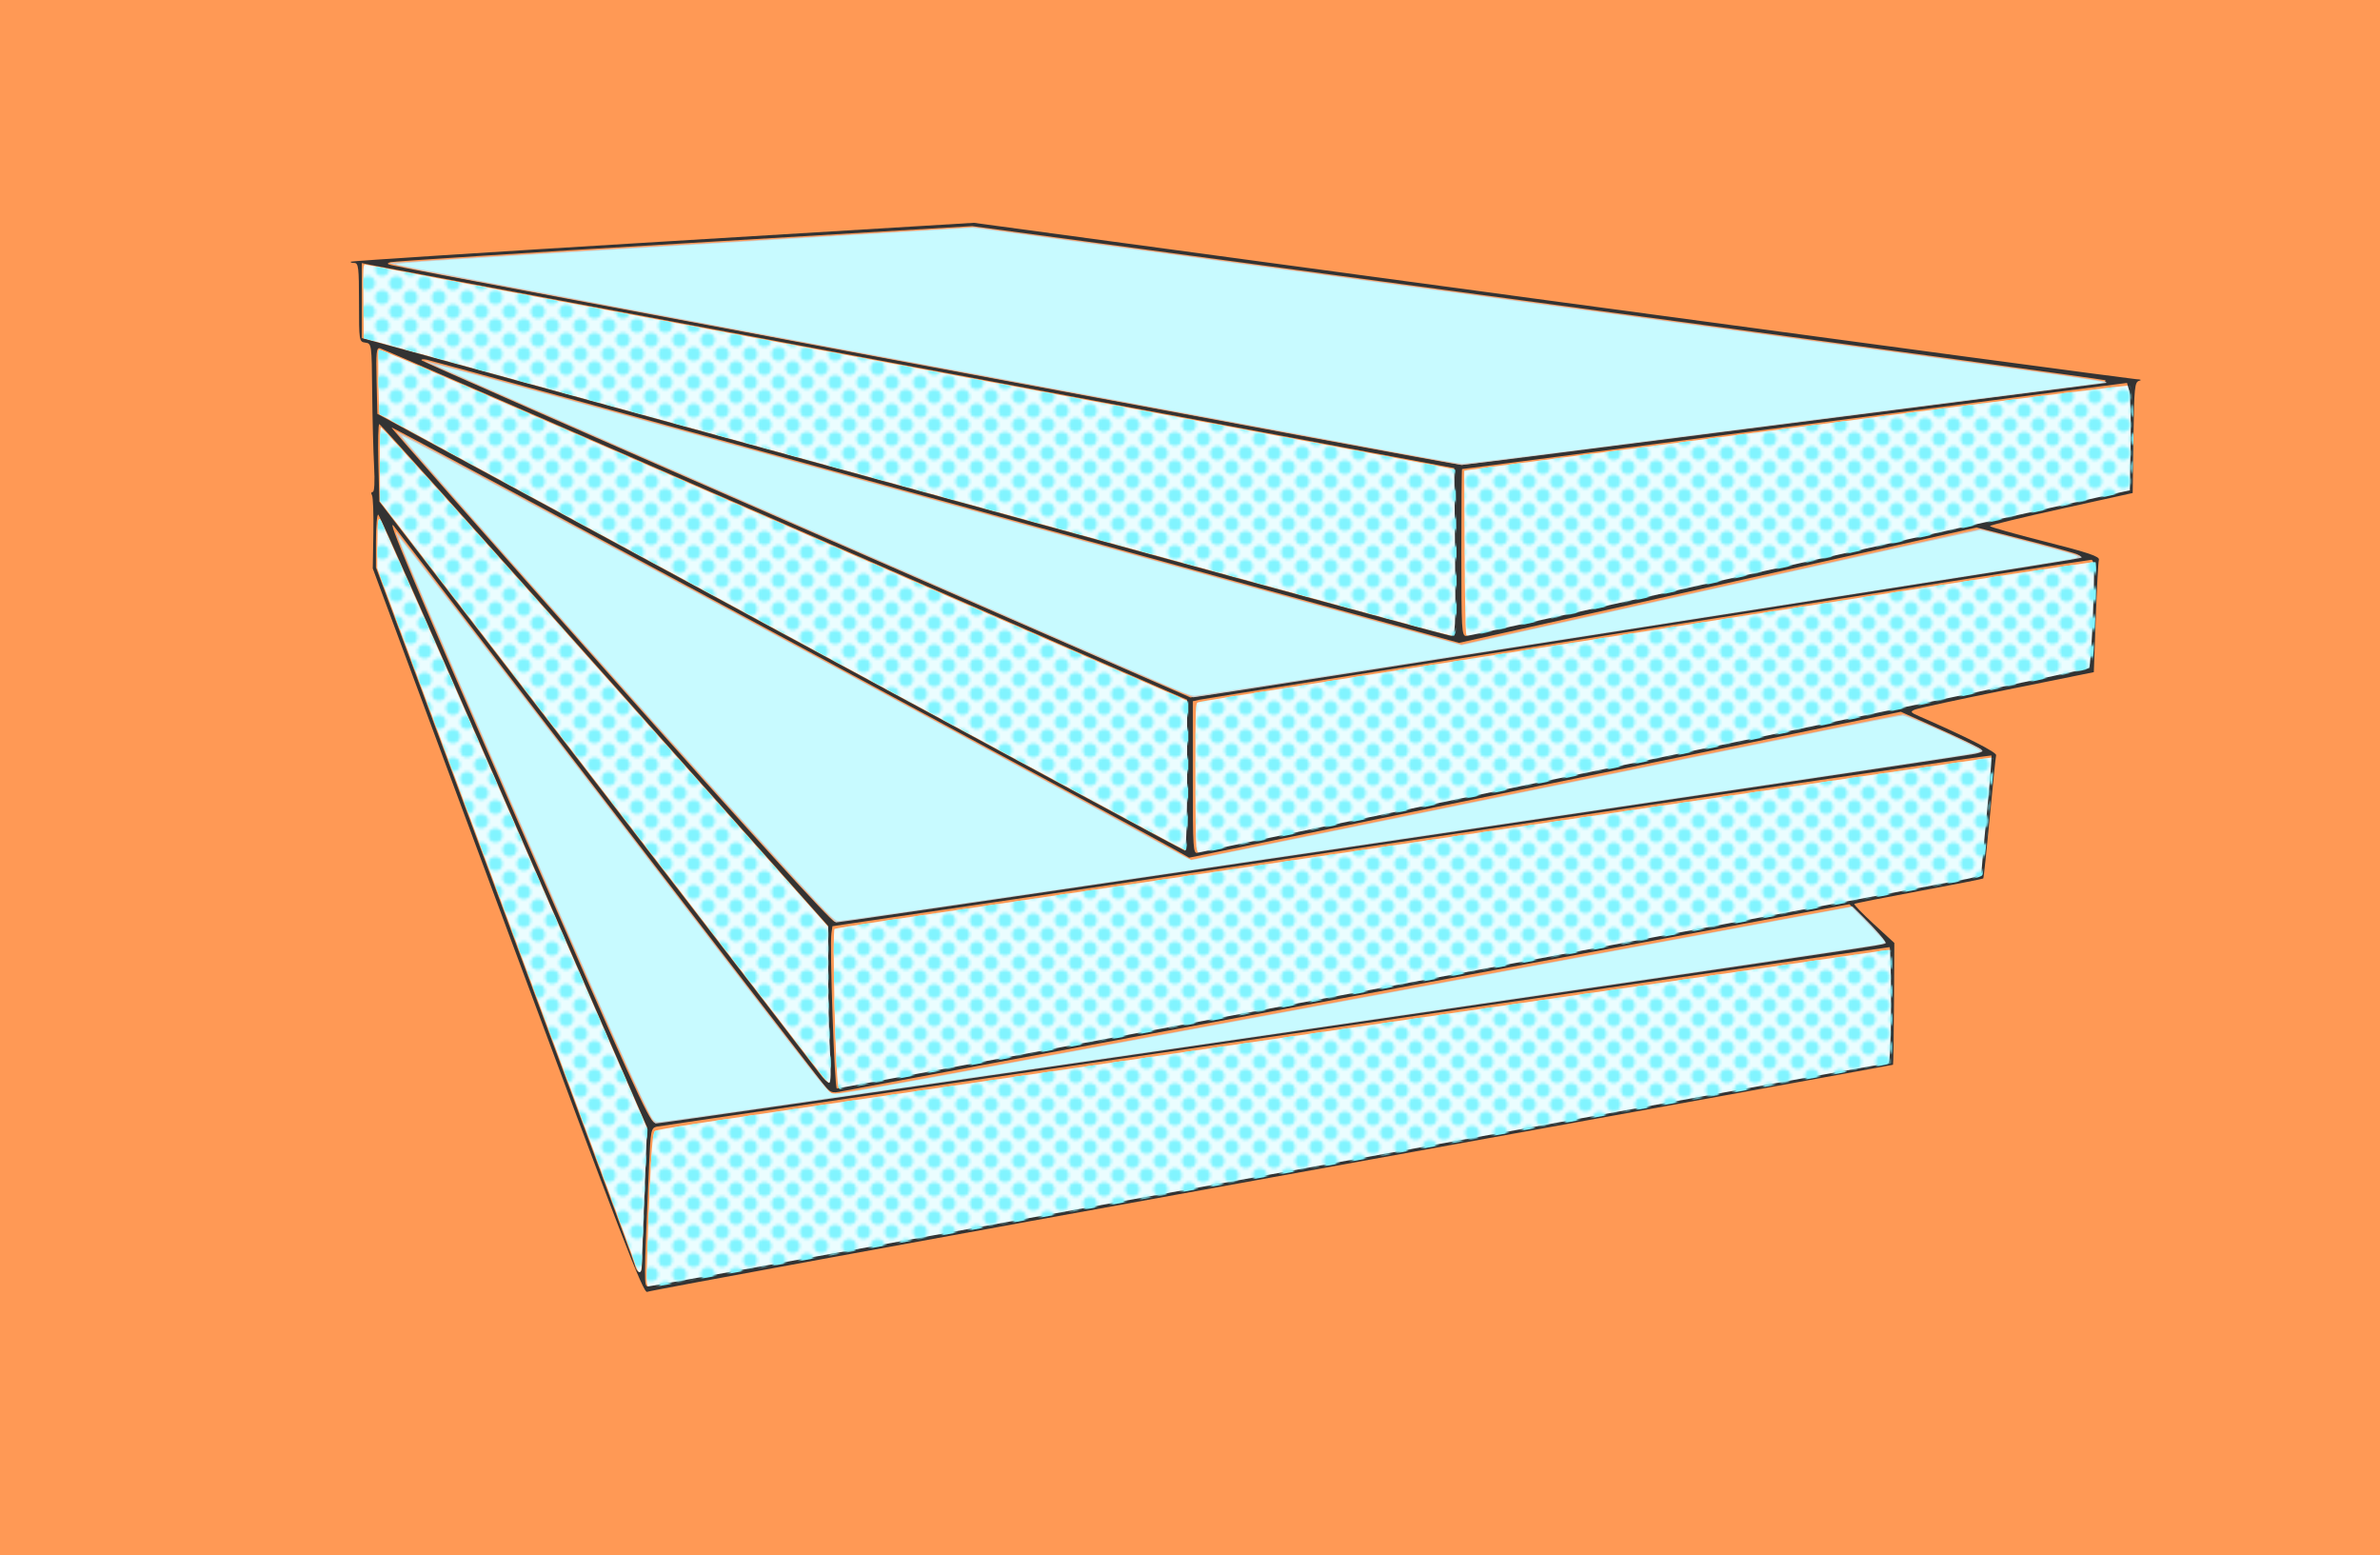 <?xml version="1.0" encoding="UTF-8" standalone="no"?>
<!-- Created with Inkscape (http://www.inkscape.org/) -->

<svg
   width="842"
   height="550"
   viewBox="0 0 222.779 145.521"
   version="1.1"
   id="svg1"
   xml:space="preserve"
   inkscape:version="1.3.2 (091e20e, 2023-11-25, custom)"
   sodipodi:docname="pen.svg"
   xmlns:inkscape="http://www.inkscape.org/namespaces/inkscape"
   xmlns:sodipodi="http://sodipodi.sourceforge.net/DTD/sodipodi-0.dtd"
   xmlns:xlink="http://www.w3.org/1999/xlink"
   xmlns="http://www.w3.org/2000/svg"
   xmlns:svg="http://www.w3.org/2000/svg"><sodipodi:namedview
     id="namedview1"
     pagecolor="#505050"
     bordercolor="#ffffff"
     borderopacity="1"
     inkscape:showpageshadow="0"
     inkscape:pageopacity="0"
     inkscape:pagecheckerboard="1"
     inkscape:deskcolor="#505050"
     inkscape:document-units="mm"
     inkscape:zoom="1"
     inkscape:cx="360.5"
     inkscape:cy="256.5"
     inkscape:window-width="1920"
     inkscape:window-height="1017"
     inkscape:window-x="-8"
     inkscape:window-y="-8"
     inkscape:window-maximized="1"
     inkscape:current-layer="layer1" /><defs
     id="defs1"><pattern
       inkscape:collect="always"
       xlink:href="#halftones"
       preserveAspectRatio="xMidYMid"
       id="pattern90"
       patternTransform="scale(1)" /><pattern
       inkscape:collect="always"
       xlink:href="#halftones"
       preserveAspectRatio="xMidYMid"
       id="pattern89"
       patternTransform="scale(1)"
       x="0"
       y="0" /><pattern
       inkscape:collect="always"
       xlink:href="#halftones"
       preserveAspectRatio="xMidYMid"
       id="pattern88"
       patternTransform="scale(1)"
       x="0"
       y="0" /><pattern
       inkscape:collect="always"
       xlink:href="#halftones"
       preserveAspectRatio="xMidYMid"
       id="pattern87"
       patternTransform="scale(1)"
       x="0"
       y="0" /><pattern
       inkscape:collect="always"
       xlink:href="#halftones"
       preserveAspectRatio="xMidYMid"
       id="pattern86"
       patternTransform="scale(1)"
       x="0"
       y="0" /><pattern
       inkscape:collect="always"
       xlink:href="#halftones"
       preserveAspectRatio="xMidYMid"
       id="pattern85"
       patternTransform="scale(1)"
       x="0"
       y="0" /><pattern
       inkscape:collect="always"
       xlink:href="#halftones"
       preserveAspectRatio="xMidYMid"
       id="pattern81"
       patternTransform="scale(1)"
       x="0"
       y="0" /><pattern
       inkscape:collect="always"
       xlink:href="#halftones"
       preserveAspectRatio="xMidYMid"
       id="pattern79"
       patternTransform="scale(1)"
       x="0"
       y="0" /><pattern
       patternUnits="userSpaceOnUse"
       width="10"
       height="10"
       preserveAspectRatio="xMidYMid"
       style="fill:#81f4ff"
       id="halftones"
       x="0"
       y="0"
       inkscape:label="Polka dots large"
       inkscape:collect="always"
       inkscape:isstock="true"><g
         id="fullPattern"
         style="display:inline"
         transform="scale(0.1)"><circle
           style="fill-opacity:1;stroke:none;paint-order:markers fill stroke;stop-color:#000000"
           id="circle10"
           cx="50"
           cy="50"
           r="25" /><path
           id="circle37"
           style="paint-order:markers fill stroke"
           d="M 25,0 A 25,25 0 0 1 0,25 25,25 0 0 1 -25,0 25,25 0 0 1 0,-25 25,25 0 0 1 25,0 Z" /><path
           id="circle39"
           style="paint-order:markers fill stroke"
           d="M 125,0 A 25,25 0 0 1 100,25 25,25 0 0 1 75,0 25,25 0 0 1 100,-25 25,25 0 0 1 125,0 Z" /><path
           id="circle43"
           style="paint-order:markers fill stroke"
           d="M 25,100 A 25,25 0 0 1 0,125 25,25 0 0 1 -25,100 25,25 0 0 1 0,75 25,25 0 0 1 25,100 Z" /><path
           id="circle45"
           style="paint-order:markers fill stroke"
           d="m 125,100 a 25,25 0 0 1 -25,25 25,25 0 0 1 -25,-25 25,25 0 0 1 25,-25 25,25 0 0 1 25,25 z" /></g></pattern></defs><g
     inkscape:label="Слой 1"
     inkscape:groupmode="layer"
     id="layer1"><g
       id="g123"><rect
         style="fill:#ff9955;fill-opacity:1;stroke-width:0.353;stroke-linejoin:round;paint-order:markers fill stroke;stroke:none"
         id="rect123"
         width="222.779"
         height="145.521"
         x="0"
         y="0" /><path
         style="fill:#ebfdff;stroke-width:0.699;stroke-linejoin:round;paint-order:markers fill stroke;fill-opacity:1"
         d="m 517.923,224.154 c -0.232,-0.36 -0.491,-13.528 -0.574,-29.263 l -0.151,-28.609 1.151,-0.253 c 0.633,-0.139 16.001,-2.168 34.151,-4.508 18.15,-2.34 70.446,-9.101 116.213,-15.025 48.553,-6.285 83.398,-10.586 83.657,-10.326 0.976,0.976 1.45,11.171 1.113,23.939 -0.304,11.53 -0.444,13.137 -1.164,13.34 -0.45,0.127 -5.994,1.364 -12.319,2.749 -6.325,1.385 -23.312,5.126 -37.75,8.313 -53.682,11.852 -74.098,16.356 -87.25,19.248 -7.425,1.633 -23.235,5.112 -35.133,7.73 -17.978,3.957 -55.288,12.044 -60.195,13.047 -0.81,0.166 -1.492,0.016 -1.75,-0.383 z"
         id="path116"
         transform="scale(0.265)" /><path
         style="fill:#ebfdff;fill-opacity:1;stroke-width:0.699;stroke-linejoin:round;paint-order:markers fill stroke"
         d="M 506.5,222.923 C 481.648,216.233 369.593,185.607 293,164.571 251.84,153.267 176.831,132.695 148.25,124.873 l -19.75,-5.405 -0.133,-13.145 c -0.126,-12.371 -0.081,-13.129 0.75,-12.87 0.708,0.221 223.315,42 356.783,66.963 15.345,2.87 27.98,5.301 28.077,5.401 0.391,0.404 0.791,53.853 0.42,56.142 -0.219,1.352 -0.623,2.516 -0.898,2.586 -0.275,0.07 -3.425,-0.66 -7,-1.622 z"
         id="path117"
         transform="scale(0.265)" /><path
         style="fill:#ebfdff;fill-opacity:1;stroke-width:0.699;stroke-linejoin:round;paint-order:markers fill stroke"
         d="m 412.75,297.178 c -6.76,-3.595 -59.401,-31.995 -90.5,-48.825 C 218.995,192.474 134.435,146.608 134.128,146.313 c -0.439,-0.422 -0.763,-22.329 -0.336,-22.766 0.336,-0.343 14.914,5.89 74.458,31.835 9.762,4.254 28.1,12.243 40.75,17.753 37.327,16.259 163.761,71.45 167.875,73.28 l 2.875,1.279 v 21.701 c 0,20.827 -0.309,30.863 -0.95,30.847 -0.165,-0.004 -2.888,-1.383 -6.05,-3.065 z"
         id="path118"
         transform="scale(0.265)" /><path
         style="fill:#ebfdff;fill-opacity:1;stroke-width:0.699;stroke-linejoin:round;paint-order:markers fill stroke"
         d="M 422.568,298.93 C 422.393,297.654 422.25,285.745 422.25,272.464 c 0,-22.563 0.057,-24.164 0.875,-24.41 1.399,-0.422 10.307,-1.864 54.125,-8.765 208.369,-32.816 262.497,-41.21 262.929,-40.772 0.826,0.835 -0.474,36.443 -1.364,37.358 -0.546,0.562 -43.488,9.664 -110.565,23.437 -14.713,3.021 -34.4,7.066 -43.75,8.988 -9.35,1.923 -22.4,4.598 -29,5.946 -6.6,1.348 -19.762,4.049 -29.25,6.003 -9.488,1.954 -18.262,3.755 -19.5,4.001 -2.987,0.595 -46.638,9.591 -66.578,13.722 -8.705,1.803 -16.156,3.279 -16.557,3.279 -0.488,0 -0.834,-0.766 -1.047,-2.32 z"
         id="path119"
         transform="scale(0.265)" /><path
         style="fill:#ebfdff;fill-opacity:1;stroke-width:0.699;stroke-linejoin:round;paint-order:markers fill stroke"
         d="M 291.685,381.383 C 290.989,380.622 284.82,372.688 277.976,363.75 264.884,346.652 220.301,288.736 166.394,218.797 L 134.25,177.094 l -0.067,-9.047 c -0.071,-9.496 0.065,-16.94 0.313,-17.202 0.199,-0.209 27.361,29.877 59.691,66.115 6.153,6.897 22.714,25.477 36.804,41.289 14.089,15.812 33.744,37.862 43.678,49 l 18.061,20.25 0.01,14.036 c 0.006,7.72 0.251,19.806 0.545,26.858 0.304,7.29 0.347,13.156 0.101,13.596 -0.367,0.655 -0.628,0.562 -1.7,-0.608 z"
         id="path120"
         transform="scale(0.265)" /><path
         style="fill:#ebfdff;fill-opacity:1;stroke-width:0.699;stroke-linejoin:round;paint-order:markers fill stroke"
         d="m 296.059,383.417 c -0.961,-4.709 -2.104,-54.522 -1.271,-55.367 0.158,-0.161 7.133,-1.314 15.5,-2.563 21.155,-3.159 209.563,-31.08 232.462,-34.451 10.312,-1.518 31.8,-4.687 47.75,-7.042 27.82,-4.109 109.523,-16.028 112.375,-16.394 1.266,-0.162 1.375,-0.041 1.375,1.528 0,3.985 -3.561,39.344 -4.018,39.894 -0.778,0.938 -3.008,1.414 -30.232,6.464 -14.025,2.601 -54.525,10.126 -90,16.723 -106.308,19.768 -204.249,37.914 -251.25,46.552 -16.637,3.058 -30.734,5.675 -31.326,5.816 -0.868,0.207 -1.132,-0.016 -1.365,-1.16 z"
         id="path121"
         transform="scale(0.265)" /><path
         style="fill:#ebfdff;fill-opacity:1;stroke-width:0.699;stroke-linejoin:round;paint-order:markers fill stroke"
         d="m 224.974,448.016 c -0.398,-0.954 -0.724,-1.843 -0.724,-1.976 0,-0.455 -13.679,-37.466 -43.904,-118.79 -9.551,-25.698 -15.519,-41.735 -39.315,-105.648 l -7.781,-20.898 0.035,-8.102 c 0.042,-9.772 0.34,-11.001 1.826,-7.545 0.578,1.343 3.677,8.293 6.887,15.443 9.548,21.268 24.848,56.149 54.39,124 4.55,10.45 13.687,31.433 20.304,46.629 l 12.031,27.629 -0.724,18.871 c -1.078,28.107 -1.306,32.121 -1.826,32.121 -0.261,0 -0.8,-0.78 -1.199,-1.734 z"
         id="path122"
         transform="scale(0.265)" /><path
         style="fill:#ebfdff;fill-opacity:1;stroke-width:0.699;stroke-linejoin:round;paint-order:markers fill stroke"
         d="m 228.505,453.271 c -0.326,-1.485 0.908,-35.38 1.71,-46.949 0.282,-4.069 0.662,-6.412 1.113,-6.864 0.686,-0.686 14.488,-2.792 99.672,-15.207 20.9,-3.046 47.9,-6.984 60,-8.752 12.1,-1.767 41.462,-6.042 65.25,-9.499 23.788,-3.457 54.725,-7.957 68.75,-9.999 14.025,-2.043 50.475,-7.322 81,-11.731 30.525,-4.409 56.952,-8.235 58.726,-8.501 1.774,-0.266 3.349,-0.36 3.5,-0.209 0.388,0.39 0.343,39.539 -0.046,39.927 -0.176,0.176 -10.976,2.228 -24,4.56 -13.024,2.332 -47.979,8.63 -77.679,13.996 -293.841,53.09 -336.137,60.701 -337.335,60.705 -0.184,5.8e-4 -0.481,-0.665 -0.66,-1.478 z"
         id="path123"
         transform="scale(0.265)" /></g><g
       id="g8"><path
         style="display:inline;fill:#333333;fill-opacity:1"
         d="M 47.529,87.157 34.892,53.197 34.949,49.923 c 0.032,-1.801 -0.027,-3.412 -0.131,-3.58 -0.104,-0.168 -0.072,-0.305 0.07,-0.305 0.16,0 0.208,-0.937 0.126,-2.447 -0.073,-1.346 -0.153,-4.471 -0.177,-6.945 -0.044,-4.448 -0.051,-4.499 -0.639,-4.582 -0.585,-0.083 -0.595,-0.149 -0.595,-3.77 0,-3.264 -0.051,-3.686 -0.441,-3.686 -0.243,0 -0.387,-0.054 -0.321,-0.12 0.066,-0.066 13.212,-0.911 29.214,-1.879 l 29.095,-1.759 54.048,7.303 c 29.727,4.016 54.373,7.316 54.769,7.333 0.437,0.019 0.541,0.078 0.263,0.151 -0.411,0.108 -0.465,0.649 -0.529,5.31 l -0.072,5.19 -6.681,1.473 c -3.674,0.81 -6.681,1.539 -6.681,1.621 -1e-4,0.082 2.32,0.736 5.156,1.455 4.077,1.033 5.133,1.39 5.044,1.704 -0.062,0.218 -0.194,2.672 -0.294,5.454 l -0.182,5.057 -8.104,1.638 c -4.457,0.901 -8.342,1.738 -8.633,1.862 -0.479,0.203 -0.441,0.263 0.397,0.629 4.489,1.964 7.264,3.369 7.195,3.646 -0.045,0.179 -0.315,2.828 -0.602,5.887 -0.286,3.059 -0.558,5.599 -0.604,5.645 -0.046,0.046 -2.752,0.577 -6.013,1.181 -3.261,0.604 -5.984,1.144 -6.051,1.2 -0.067,0.056 0.748,0.901 1.81,1.877 l 1.932,1.775 -0.034,5.676 c -0.019,3.122 -0.059,5.698 -0.09,5.725 -0.031,0.027 -26.191,4.768 -58.132,10.537 -31.942,5.769 -58.261,10.59 -58.486,10.715 -0.345,0.19 -2.411,-5.15 -13.047,-33.734 z m 71.259,22.777 c 31.743,-5.748 57.828,-10.451 57.967,-10.451 0.151,0 0.252,-2.172 0.252,-5.424 0,-2.983 -0.058,-5.424 -0.129,-5.424 -0.31,0 -114.89,16.678 -115.401,16.797 -0.536,0.125 -0.577,0.332 -0.722,3.64 -0.494,11.227 -0.494,11.313 -0.078,11.313 0.218,0 26.368,-4.703 58.111,-10.451 z m -58.72,8.665 c 0.004,-0.255 0.119,-3.309 0.254,-6.788 l 0.247,-6.325 L 48.092,76.82 C 41.23,61.054 35.52,48.154 35.403,48.154 c -0.117,0 -0.213,1.113 -0.213,2.474 V 53.102 L 47.228,85.439 c 6.621,17.785 12.111,32.626 12.2,32.98 0.186,0.742 0.63,0.867 0.641,0.181 z M 119.042,96.711 c 31.486,-4.581 57.314,-8.395 57.395,-8.476 0.081,-0.081 -0.633,-0.928 -1.587,-1.882 l -1.735,-1.735 -46.54,8.631 c -25.597,4.747 -47.049,8.733 -47.671,8.858 -1.109,0.222 -1.149,0.205 -2.012,-0.867 C 76.409,100.637 67.224,88.715 56.481,74.745 45.739,60.775 36.911,49.295 36.864,49.235 36.117,48.284 38.414,53.752 48.618,77.21 58.956,100.976 60.8,105.035 61.258,105.037 c 0.295,10e-4 26.298,-3.745 57.784,-8.326 z m 11.58,-4.51 c 28.64,-5.315 52.697,-9.789 53.461,-9.941 1.009,-0.201 1.391,-0.398 1.397,-0.721 0.004,-0.244 0.235,-2.763 0.514,-5.597 0.278,-2.834 0.464,-5.195 0.412,-5.247 -0.052,-0.052 -24.483,3.523 -54.29,7.944 l -54.196,8.038 -0.095,0.649 c -0.178,1.215 0.286,14.54 0.506,14.54 0.121,0 23.652,-4.349 52.291,-9.664 z m -52.927,6.316 c -0.095,-1.551 -0.173,-4.855 -0.173,-7.342 l -9e-4,-4.523 -20.917,-23.482 C 45.099,50.254 35.605,39.687 35.504,39.687 c -0.1,-7.9e-5 -0.14,1.632 -0.089,3.626 l 0.093,3.626 20.296,26.338 c 11.163,14.486 20.579,26.725 20.925,27.198 0.346,0.473 0.743,0.86 0.883,0.86 0.158,0 0.19,-1.067 0.083,-2.819 z M 131.315,78.446 c 28.986,-4.294 53.03,-7.876 53.43,-7.959 0.4,-0.083 0.725,-0.231 0.721,-0.328 -0.003,-0.098 -1.7,-0.936 -3.77,-1.863 l -3.764,-1.686 -33.312,6.827 -33.312,6.827 -0.951,-0.539 C 105.793,77.141 36.726,39.915 36.644,39.997 c -0.059,0.059 9.14,10.491 20.443,23.182 13.197,14.818 20.725,23.075 21.038,23.075 0.268,0 24.204,-3.514 53.19,-7.808 z m 22.655,-7.26 c 22.765,-4.66 41.474,-8.564 41.576,-8.675 0.102,-0.111 0.269,-2.434 0.372,-5.163 0.153,-4.068 0.123,-4.961 -0.169,-4.96 -0.424,7.25e-4 -82.64,12.899 -83.501,13.1 l -0.595,0.139 v 7.157 c 0,6.693 0.03,7.147 0.463,7.016 0.255,-0.077 19.089,-3.953 41.854,-8.613 z m -42.848,1.376 -0.002,-7.078 L 73.539,49.08 C 52.87,40.058 35.782,32.637 35.565,32.589 c -0.334,-0.074 -0.382,0.384 -0.318,3.027 l 0.075,3.114 37.703,20.43 c 20.737,11.236 37.792,20.441 37.902,20.455 0.109,0.014 0.197,-3.159 0.196,-7.052 z m 43.659,-14.082 c 21.61,-3.38 39.469,-6.202 39.687,-6.269 0.353,-0.109 0.353,-0.146 0,-0.33 -0.218,-0.114 -2.433,-0.727 -4.921,-1.362 L 185.024,49.364 160.803,54.761 136.582,60.158 88.598,46.976 C 62.206,39.727 40.316,33.735 39.952,33.662 c -0.364,-0.073 -0.576,-0.041 -0.472,0.071 0.104,0.112 16.336,7.254 36.07,15.871 l 35.881,15.668 2.03,-0.323 c 1.116,-0.178 19.711,-3.089 41.32,-6.469 z M 136.198,51.667 136.128,43.803 85.857,34.388 C 58.208,29.21 35.2,24.894 34.727,24.797 l -0.86,-0.177 v 3.507 3.507 l 14.751,4.041 c 8.113,2.223 30.943,8.486 50.734,13.919 19.791,5.433 36.193,9.891 36.45,9.908 0.438,0.028 0.463,-0.46 0.397,-7.834 z m 32.341,1.025 30.824,-6.811 0.073,-4.291 c 0.04,-2.36 -0.019,-4.621 -0.132,-5.024 l -0.205,-0.732 -31.089,4.019 c -17.099,2.21 -31.118,4.03 -31.155,4.043 -0.036,0.013 -0.066,3.537 -0.066,7.83 0,7.263 0.032,7.804 0.463,7.791 0.255,-0.008 14.334,-3.079 31.287,-6.825 z m -1.72,-13.013 c 16.298,-2.066 29.799,-3.806 30.002,-3.865 0.203,-0.059 0.313,-0.164 0.244,-0.232 -0.069,-0.068 -23.961,-3.342 -53.095,-7.275 L 91.001,21.157 63.955,22.774 c -14.875,0.889 -27.224,1.684 -27.442,1.766 -0.308,0.116 -0.279,0.178 0.132,0.278 2.023,0.495 99.831,18.753 100.145,18.694 0.218,-0.041 13.732,-1.766 30.03,-3.832 z"
         id="path9" /></g><path
       style="fill:#cccccc;stroke-width:0.699;stroke-linejoin:round;paint-order:markers fill stroke"
       d="M 514.75,163.889 C 479.014,157.473 234.82,111.936 163.75,98.435 140.943,94.102 135.013,92.75 138.821,92.75 c 0.699,0 6.088,-0.336 11.975,-0.746 17.223,-1.2 61.654,-3.948 129.716,-8.024 l 63.512,-3.803 29.738,4.025 C 390.118,86.416 424.425,91.05 450,94.499 c 210.872,28.442 292.093,39.573 293.5,40.222 0.55,0.254 0.726,0.476 0.392,0.495 -0.335,0.019 -6.635,0.826 -14,1.794 -7.365,0.968 -42.529,5.474 -78.142,10.014 -35.612,4.54 -80.539,10.273 -99.836,12.74 -19.297,2.467 -35.272,4.455 -35.5,4.417 -0.228,-0.037 -0.977,-0.169 -1.664,-0.293 z"
       id="path15"
       transform="scale(0.265)" /><path
       style="fill:#cccccc;stroke-width:0.699;stroke-linejoin:round;paint-order:markers fill stroke"
       d="m 378.75,227.956 c -22.962,-10.042 -63.913,-27.948 -91,-39.792 -44.24,-19.344 -118.665,-52.01 -132.618,-58.209 -2.953,-1.312 -5.287,-2.466 -5.188,-2.566 0.172,-0.172 38.184,10.126 99.806,27.039 15.537,4.265 39.837,10.932 54,14.816 14.162,3.884 42.062,11.543 62,17.02 19.938,5.477 61.948,17.017 93.356,25.645 l 57.106,15.687 35.394,-7.879 c 19.467,-4.333 60.684,-13.517 91.593,-20.408 l 56.198,-12.529 13.552,3.515 c 19.559,5.073 22.897,6.069 22.26,6.642 -0.289,0.26 -18.995,3.254 -90.708,14.518 -142.584,22.397 -222.082,34.794 -223.011,34.776 -0.544,-0.01 -19.777,-8.234 -42.739,-18.276 z"
       id="path16"
       transform="scale(0.265)" /><path
       style="fill:#cccccc;stroke-width:0.699;stroke-linejoin:round;paint-order:markers fill stroke"
       d="m 288.411,318.875 c -12.585,-13.366 -44.948,-49.311 -87.68,-97.384 -38.254,-43.035 -60.983,-68.905 -60.748,-69.141 0.253,-0.253 69.531,36.934 187.267,100.518 55.756,30.111 73.944,39.974 85.082,46.136 l 8.332,4.609 34.918,-7.162 C 621.87,262.345 671.332,252.25 672.156,252.25 c 0.526,0 6.106,2.329 12.4,5.175 13.511,6.109 15.693,7.194 15.693,7.8 0,0.25 -1.181,0.691 -2.625,0.98 -6.539,1.308 -400.032,59.546 -402.334,59.546 -0.224,0 -3.32,-3.094 -6.881,-6.875 z"
       id="path17"
       transform="scale(0.265)" /><path
       style="fill:#cccccc;stroke-width:0.699;stroke-linejoin:round;paint-order:markers fill stroke"
       d="M 230.808,396.07 C 228.277,393.02 212.856,358.403 170.64,261 c -23.286,-53.726 -31.116,-72.364 -30.786,-73.277 0.081,-0.223 30.113,38.56 66.739,86.186 85.373,111.012 85.988,111.802 87.405,112.341 0.88,0.335 21.067,-3.241 77.845,-13.788 70.593,-13.113 192.314,-35.704 256.043,-47.521 l 26.386,-4.892 3.527,3.476 c 4.675,4.607 8.653,9.192 8.29,9.555 -0.465,0.465 -2.451,0.778 -45.104,7.118 C 530.416,353.658 233.744,396.75 231.635,396.75 c -0.144,0 -0.516,-0.306 -0.827,-0.68 z"
       id="path18"
       transform="scale(0.265)" /><path
       style="fill:url(#pattern79);stroke-width:0.699;stroke-linejoin:round;paint-order:markers fill stroke;fill-opacity:1"
       d="m 517.923,224.154 c -0.232,-0.36 -0.491,-13.528 -0.574,-29.263 l -0.151,-28.609 1.151,-0.253 c 0.633,-0.139 16.001,-2.168 34.151,-4.508 18.15,-2.34 70.446,-9.101 116.213,-15.025 48.553,-6.285 83.398,-10.586 83.657,-10.326 0.976,0.976 1.45,11.171 1.113,23.939 -0.304,11.53 -0.444,13.137 -1.164,13.34 -0.45,0.127 -5.994,1.364 -12.319,2.749 -6.325,1.385 -23.312,5.126 -37.75,8.313 -53.682,11.852 -74.098,16.356 -87.25,19.248 -7.425,1.633 -23.235,5.112 -35.133,7.73 -17.978,3.957 -55.288,12.044 -60.195,13.047 -0.81,0.166 -1.492,0.016 -1.75,-0.383 z"
       id="path19"
       transform="scale(0.265)" /><path
       style="fill:#000000;fill-opacity:0;stroke-width:0.699;stroke-linejoin:round;paint-order:markers fill stroke"
       d="M 506.5,222.923 C 481.648,216.233 369.593,185.607 293,164.571 251.84,153.267 176.831,132.695 148.25,124.873 l -19.75,-5.405 -0.133,-13.145 c -0.126,-12.371 -0.081,-13.129 0.75,-12.87 0.708,0.221 223.315,42 356.783,66.963 15.345,2.87 27.98,5.301 28.077,5.401 0.391,0.404 0.791,53.853 0.42,56.142 -0.219,1.352 -0.623,2.516 -0.898,2.586 -0.275,0.07 -3.425,-0.66 -7,-1.622 z"
       id="path79"
       transform="scale(0.265)" /><path
       style="fill:#000000;fill-opacity:0;stroke-width:0.699;stroke-linejoin:round;paint-order:markers fill stroke"
       d="M 506.5,222.923 C 481.648,216.233 369.593,185.607 293,164.571 251.84,153.267 176.831,132.695 148.25,124.873 l -19.75,-5.405 -0.133,-13.145 c -0.126,-12.371 -0.081,-13.129 0.75,-12.87 0.708,0.221 223.315,42 356.783,66.963 15.345,2.87 27.98,5.301 28.077,5.401 0.391,0.404 0.791,53.853 0.42,56.142 -0.219,1.352 -0.623,2.516 -0.898,2.586 -0.275,0.07 -3.425,-0.66 -7,-1.622 z"
       id="path80"
       transform="scale(0.265)" /><path
       style="fill:url(#pattern81);fill-opacity:1;stroke-width:0.699;stroke-linejoin:round;paint-order:markers fill stroke"
       d="M 506.5,222.923 C 481.648,216.233 369.593,185.607 293,164.571 251.84,153.267 176.831,132.695 148.25,124.873 l -19.75,-5.405 -0.133,-13.145 c -0.126,-12.371 -0.081,-13.129 0.75,-12.87 0.708,0.221 223.315,42 356.783,66.963 15.345,2.87 27.98,5.301 28.077,5.401 0.391,0.404 0.791,53.853 0.42,56.142 -0.219,1.352 -0.623,2.516 -0.898,2.586 -0.275,0.07 -3.425,-0.66 -7,-1.622 z"
       id="path81"
       transform="scale(0.265)" /><path
       style="fill:#000000;fill-opacity:0;stroke-width:0.699;stroke-linejoin:round;paint-order:markers fill stroke"
       d="m 412.75,297.178 c -6.76,-3.595 -59.401,-31.995 -90.5,-48.825 C 218.995,192.474 134.435,146.608 134.128,146.313 c -0.439,-0.422 -0.763,-22.329 -0.336,-22.766 0.336,-0.343 14.914,5.89 74.458,31.835 9.762,4.254 28.1,12.243 40.75,17.753 37.327,16.259 163.761,71.45 167.875,73.28 l 2.875,1.279 v 21.701 c 0,20.827 -0.309,30.863 -0.95,30.847 -0.165,-0.004 -2.888,-1.383 -6.05,-3.065 z"
       id="path82"
       transform="scale(0.265)" /><path
       style="fill:#000000;fill-opacity:0;stroke-width:0.699;stroke-linejoin:round;paint-order:markers fill stroke"
       d="m 412.75,297.178 c -6.76,-3.595 -59.401,-31.995 -90.5,-48.825 C 218.995,192.474 134.435,146.608 134.128,146.313 c -0.439,-0.422 -0.763,-22.329 -0.336,-22.766 0.336,-0.343 14.914,5.89 74.458,31.835 9.762,4.254 28.1,12.243 40.75,17.753 37.327,16.259 163.761,71.45 167.875,73.28 l 2.875,1.279 v 21.701 c 0,20.827 -0.309,30.863 -0.95,30.847 -0.165,-0.004 -2.888,-1.383 -6.05,-3.065 z"
       id="path83"
       transform="scale(0.265)" /><path
       style="fill:#000000;fill-opacity:0;stroke-width:0.699;stroke-linejoin:round;paint-order:markers fill stroke"
       d="m 412.75,297.178 c -6.76,-3.595 -59.401,-31.995 -90.5,-48.825 C 218.995,192.474 134.435,146.608 134.128,146.313 c -0.439,-0.422 -0.763,-22.329 -0.336,-22.766 0.336,-0.343 14.914,5.89 74.458,31.835 9.762,4.254 28.1,12.243 40.75,17.753 37.327,16.259 163.761,71.45 167.875,73.28 l 2.875,1.279 v 21.701 c 0,20.827 -0.309,30.863 -0.95,30.847 -0.165,-0.004 -2.888,-1.383 -6.05,-3.065 z"
       id="path84"
       transform="scale(0.265)" /><path
       style="fill:url(#pattern85);fill-opacity:1;stroke-width:0.699;stroke-linejoin:round;paint-order:markers fill stroke"
       d="m 412.75,297.178 c -6.76,-3.595 -59.401,-31.995 -90.5,-48.825 C 218.995,192.474 134.435,146.608 134.128,146.313 c -0.439,-0.422 -0.763,-22.329 -0.336,-22.766 0.336,-0.343 14.914,5.89 74.458,31.835 9.762,4.254 28.1,12.243 40.75,17.753 37.327,16.259 163.761,71.45 167.875,73.28 l 2.875,1.279 v 21.701 c 0,20.827 -0.309,30.863 -0.95,30.847 -0.165,-0.004 -2.888,-1.383 -6.05,-3.065 z"
       id="path85"
       transform="scale(0.265)" /><path
       style="fill:url(#pattern86);fill-opacity:1;stroke-width:0.699;stroke-linejoin:round;paint-order:markers fill stroke"
       d="M 422.568,298.93 C 422.393,297.654 422.25,285.745 422.25,272.464 c 0,-22.563 0.057,-24.164 0.875,-24.41 1.399,-0.422 10.307,-1.864 54.125,-8.765 208.369,-32.816 262.497,-41.21 262.929,-40.772 0.826,0.835 -0.474,36.443 -1.364,37.358 -0.546,0.562 -43.488,9.664 -110.565,23.437 -14.713,3.021 -34.4,7.066 -43.75,8.988 -9.35,1.923 -22.4,4.598 -29,5.946 -6.6,1.348 -19.762,4.049 -29.25,6.003 -9.488,1.954 -18.262,3.755 -19.5,4.001 -2.987,0.595 -46.638,9.591 -66.578,13.722 -8.705,1.803 -16.156,3.279 -16.557,3.279 -0.488,0 -0.834,-0.766 -1.047,-2.32 z"
       id="path86"
       transform="scale(0.265)" /><path
       style="fill:url(#pattern87);fill-opacity:1;stroke-width:0.699;stroke-linejoin:round;paint-order:markers fill stroke"
       d="M 291.685,381.383 C 290.989,380.622 284.82,372.688 277.976,363.75 264.884,346.652 220.301,288.736 166.394,218.797 L 134.25,177.094 l -0.067,-9.047 c -0.071,-9.496 0.065,-16.94 0.313,-17.202 0.199,-0.209 27.361,29.877 59.691,66.115 6.153,6.897 22.714,25.477 36.804,41.289 14.089,15.812 33.744,37.862 43.678,49 l 18.061,20.25 0.01,14.036 c 0.006,7.72 0.251,19.806 0.545,26.858 0.304,7.29 0.347,13.156 0.101,13.596 -0.367,0.655 -0.628,0.562 -1.7,-0.608 z"
       id="path87"
       transform="scale(0.265)" /><path
       style="fill:url(#pattern88);fill-opacity:1;stroke-width:0.699;stroke-linejoin:round;paint-order:markers fill stroke"
       d="m 296.059,383.417 c -0.961,-4.709 -2.104,-54.522 -1.271,-55.367 0.158,-0.161 7.133,-1.314 15.5,-2.563 21.155,-3.159 209.563,-31.08 232.462,-34.451 10.312,-1.518 31.8,-4.687 47.75,-7.042 27.82,-4.109 109.523,-16.028 112.375,-16.394 1.266,-0.162 1.375,-0.041 1.375,1.528 0,3.985 -3.561,39.344 -4.018,39.894 -0.778,0.938 -3.008,1.414 -30.232,6.464 -14.025,2.601 -54.525,10.126 -90,16.723 -106.308,19.768 -204.249,37.914 -251.25,46.552 -16.637,3.058 -30.734,5.675 -31.326,5.816 -0.868,0.207 -1.132,-0.016 -1.365,-1.16 z"
       id="path88"
       transform="scale(0.265)" /><path
       style="fill:url(#pattern89);fill-opacity:1;stroke-width:0.699;stroke-linejoin:round;paint-order:markers fill stroke"
       d="m 224.974,448.016 c -0.398,-0.954 -0.724,-1.843 -0.724,-1.976 0,-0.455 -13.679,-37.466 -43.904,-118.79 -9.551,-25.698 -15.519,-41.735 -39.315,-105.648 l -7.781,-20.898 0.035,-8.102 c 0.042,-9.772 0.34,-11.001 1.826,-7.545 0.578,1.343 3.677,8.293 6.887,15.443 9.548,21.268 24.848,56.149 54.39,124 4.55,10.45 13.687,31.433 20.304,46.629 l 12.031,27.629 -0.724,18.871 c -1.078,28.107 -1.306,32.121 -1.826,32.121 -0.261,0 -0.8,-0.78 -1.199,-1.734 z"
       id="path89"
       transform="scale(0.265)" /><path
       style="fill:url(#pattern90);fill-opacity:1;stroke-width:0.699;stroke-linejoin:round;paint-order:markers fill stroke"
       d="m 228.505,453.271 c -0.326,-1.485 0.908,-35.38 1.71,-46.949 0.282,-4.069 0.662,-6.412 1.113,-6.864 0.686,-0.686 14.488,-2.792 99.672,-15.207 20.9,-3.046 47.9,-6.984 60,-8.752 12.1,-1.767 41.462,-6.042 65.25,-9.499 23.788,-3.457 54.725,-7.957 68.75,-9.999 14.025,-2.043 50.475,-7.322 81,-11.731 30.525,-4.409 56.952,-8.235 58.726,-8.501 1.774,-0.266 3.349,-0.36 3.5,-0.209 0.388,0.39 0.343,39.539 -0.046,39.927 -0.176,0.176 -10.976,2.228 -24,4.56 -13.024,2.332 -47.979,8.63 -77.679,13.996 -293.841,53.09 -336.137,60.701 -337.335,60.705 -0.184,5.8e-4 -0.481,-0.665 -0.66,-1.478 z"
       id="path90"
       transform="scale(0.265)" /><path
       style="fill:#c8faff;fill-opacity:1;stroke-width:0.699;stroke-linejoin:round;paint-order:markers fill stroke"
       d="m 494.5,159.949 c -11,-2.045 -52.737,-9.804 -92.75,-17.242 C 257.501,115.891 150.514,95.728 140,93.377 c -1.753,-0.392 15.637,-1.539 111.5,-7.351 38.775,-2.351 75.338,-4.575 81.25,-4.942 l 10.75,-0.667 127,17.137 C 657.771,122.823 732.035,132.975 740,134.395 l 3.5,0.624 -16.5,2.116 c -44.49,5.705 -156.635,20.032 -181.014,23.124 -15.133,1.92 -28.408,3.472 -29.5,3.449 C 515.394,163.686 505.5,161.994 494.5,159.949 Z"
       id="path91"
       transform="scale(0.265)" /><path
       style="fill:#c8faff;fill-opacity:1;stroke-width:0.699;stroke-linejoin:round;paint-order:markers fill stroke"
       d="M 417,244.167 C 388.513,231.885 356.229,217.81 287.25,187.604 170.823,136.62 153.741,129.092 153.965,128.868 c 0.314,-0.314 45.468,11.984 218.285,59.451 57.062,15.673 112.809,30.985 123.881,34.026 l 20.131,5.529 91.119,-20.314 c 50.115,-11.173 91.534,-20.313 92.041,-20.312 1.1,0.002 30.201,7.631 33.077,8.671 2.392,0.865 2.11,1 -4.25,2.034 -54.916,8.924 -304.386,47.813 -306.376,47.76 C 421.118,245.693 418.925,244.997 417,244.167 Z"
       id="path92"
       transform="scale(0.265)" /><path
       style="fill:#c8faff;fill-opacity:1;stroke-width:0.699;stroke-linejoin:round;paint-order:markers fill stroke"
       d="M 288.656,318.625 C 259.681,287.66 141.209,154.624 141.949,153.884 c 0.406,-0.406 206.326,110.33 263.465,141.682 8.203,4.501 15.127,8.183 15.386,8.183 0.259,0 47.21,-9.578 104.336,-21.285 C 648.222,257.24 670.417,252.75 672.029,252.75 c 2.099,0 27.945,11.734 27.485,12.477 -0.404,0.654 -1.444,0.813 -132.264,20.239 C 400.546,310.22 298.068,325.25 296.002,325.25 c -0.825,0 -2.881,-1.854 -7.345,-6.625 z"
       id="path93"
       transform="scale(0.265)" /><path
       style="fill:#c8faff;fill-opacity:1;stroke-width:0.699;stroke-linejoin:round;paint-order:markers fill stroke"
       d="m 230.533,395.121 c -2.845,-4.341 -16.392,-34.736 -51.644,-115.871 -26.433,-60.837 -38.369,-88.937 -37.954,-89.352 0.273,-0.273 25.506,32.28 86.315,111.352 46.005,59.821 59.8,77.622 63.644,82.125 2.158,2.528 2.675,2.875 4.28,2.873 3.745,-0.004 19.65,-2.908 225.826,-41.237 l 133,-24.726 5.875,5.999 c 3.231,3.299 5.875,6.187 5.875,6.417 0,0.23 -0.844,0.559 -1.875,0.731 -25.791,4.313 -427.583,62.817 -431.41,62.817 -0.685,0 -1.506,-0.48 -1.932,-1.129 z"
       id="path94"
       transform="scale(0.265)" /></g></svg>
